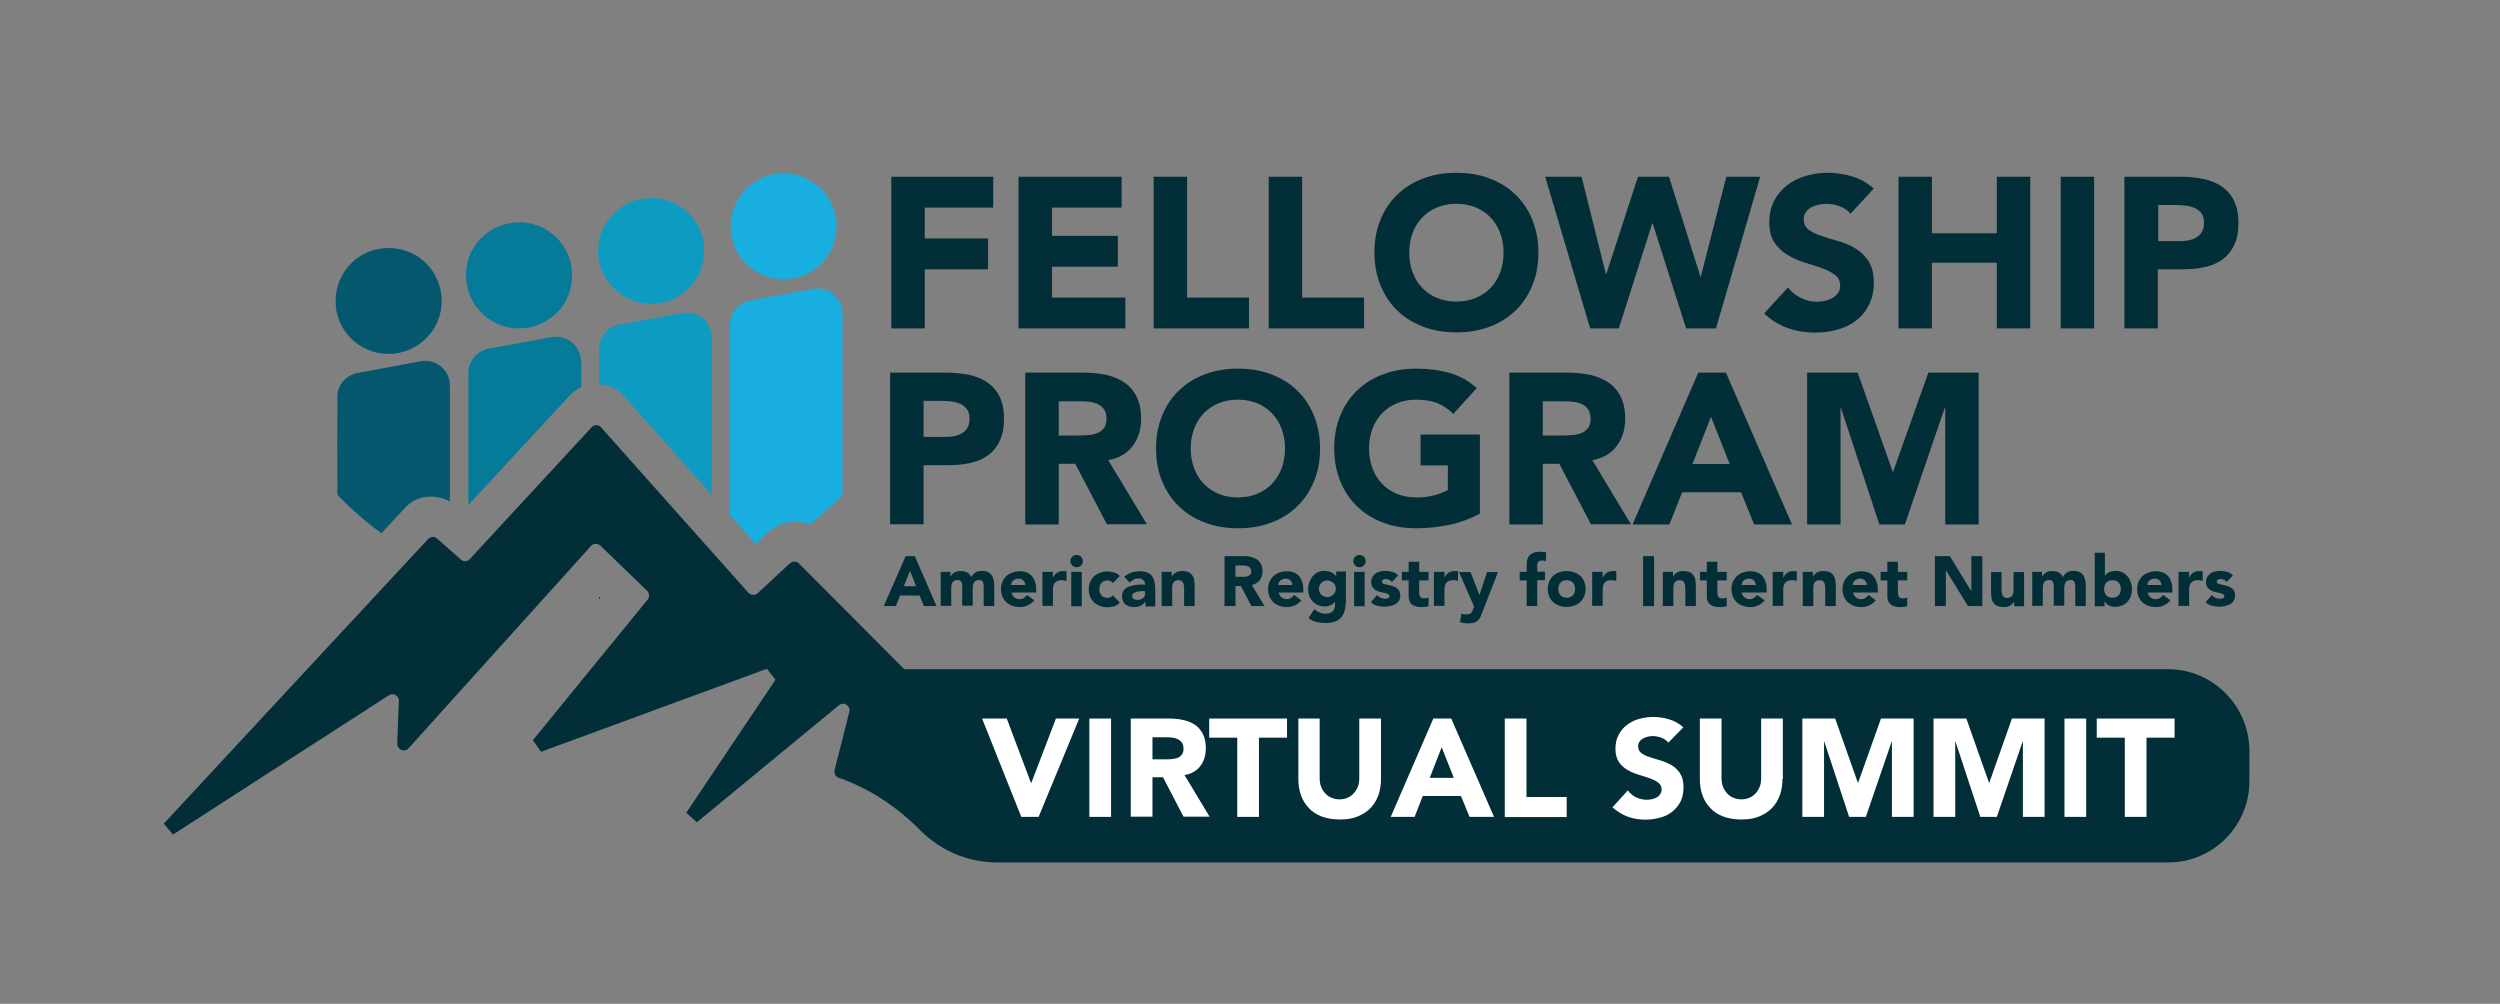 <?xml version="1.0" encoding="utf-8"?>
<!-- Generator: Adobe Illustrator 26.1.0, SVG Export Plug-In . SVG Version: 6.00 Build 0)  -->
<svg version="1.1" id="Layer_1" xmlns="http://www.w3.org/2000/svg" xmlns:xlink="http://www.w3.org/1999/xlink" x="0px" y="0px"
	 viewBox="0 0 1256 504.3" style="enable-background:new 0 0 1256 504.3;" xml:space="preserve">
<rect x="0" y="0" width="1256" height="504.3" fill="#808080" stroke="none"/>
<style type="text/css">
	.st0{fill:#022E38;}
	.st1{fill:#04576C;}
	.st2{fill:#0E9BC2;}
	.st3{fill:#18AEDF;}
	.st4{fill:#057A99;}
	.st5{fill:#FFFFFF;}
</style>
<g>
	<g>
		<path class="st0" d="M447.9,88.8H499v15.5h-34.4v15.5h31.8v15.5h-31.8V165h-16.8V88.8z"/>
		<path class="st0" d="M511.7,88.8h51.8v15.5h-35v14.2h33.1V134h-33.1v15.5h36.9V165h-53.7V88.8z"/>
		<path class="st0" d="M579.6,88.8h16.8v60.7h31.1V165h-47.9V88.8z"/>
		<path class="st0" d="M637.4,88.8h16.8v60.7h31.1V165h-47.9V88.8z"/>
		<path class="st0" d="M690.5,126.9c0-6.1,1-11.6,3.1-16.6c2-5,4.9-9.2,8.6-12.7c3.7-3.5,8-6.2,13-8c5-1.9,10.5-2.8,16.5-2.8
			c6,0,11.5,0.9,16.5,2.8c5,1.9,9.4,4.5,13,8c3.7,3.5,6.5,7.7,8.6,12.7c2,5,3.1,10.5,3.1,16.6c0,6.1-1,11.6-3.1,16.6
			s-4.9,9.2-8.6,12.7c-3.7,3.5-8,6.2-13,8c-5,1.9-10.5,2.8-16.5,2.8c-6,0-11.5-0.9-16.5-2.8c-5-1.9-9.4-4.5-13-8
			c-3.7-3.5-6.5-7.7-8.6-12.7C691.6,138.5,690.5,133,690.5,126.9z M708,126.9c0,3.6,0.6,6.9,1.7,9.9c1.1,3,2.7,5.6,4.8,7.8
			c2.1,2.2,4.6,3.9,7.5,5.1c2.9,1.2,6.2,1.8,9.7,1.8c3.6,0,6.8-0.6,9.7-1.8c2.9-1.2,5.4-2.9,7.5-5.1c2.1-2.2,3.7-4.8,4.8-7.8
			c1.1-3,1.7-6.3,1.7-9.9c0-3.5-0.6-6.8-1.7-9.8c-1.1-3-2.7-5.6-4.8-7.8c-2.1-2.2-4.6-3.9-7.5-5.1c-2.9-1.2-6.2-1.8-9.7-1.8
			c-3.6,0-6.8,0.6-9.7,1.8c-2.9,1.2-5.4,2.9-7.5,5.1c-2.1,2.2-3.7,4.8-4.8,7.8C708.5,120.1,708,123.4,708,126.9z"/>
		<path class="st0" d="M776.3,88.8h18.3l12.2,48.9h0.2l15.9-48.9h15.6l15.8,50.2h0.2l12.8-50.2h17L862.1,165h-15l-16.8-52.8h-0.2
			L813.3,165h-14.4L776.3,88.8z"/>
		<path class="st0" d="M929.7,107.4c-1.4-1.7-3.2-3-5.5-3.8c-2.3-0.8-4.5-1.2-6.6-1.2c-1.2,0-2.5,0.1-3.8,0.4
			c-1.3,0.3-2.5,0.7-3.7,1.3c-1.1,0.6-2.1,1.4-2.8,2.4c-0.7,1-1.1,2.2-1.1,3.7c0,2.3,0.9,4.1,2.6,5.3c1.7,1.2,3.9,2.3,6.5,3.1
			c2.6,0.9,5.4,1.7,8.5,2.6s5.8,2.1,8.5,3.7c2.6,1.6,4.8,3.7,6.5,6.4c1.7,2.7,2.6,6.2,2.6,10.7c0,4.2-0.8,7.9-2.4,11.1
			c-1.6,3.2-3.7,5.8-6.4,7.9c-2.7,2.1-5.8,3.6-9.4,4.6c-3.6,1-7.3,1.5-11.3,1.5c-5,0-9.6-0.8-13.8-2.3c-4.2-1.5-8.2-3.9-11.8-7.3
			l12-13.1c1.7,2.3,3.9,4.1,6.5,5.3c2.6,1.3,5.3,1.9,8.1,1.9c1.4,0,2.7-0.2,4.1-0.5s2.7-0.8,3.8-1.5c1.1-0.6,2-1.5,2.7-2.5
			c0.7-1,1-2.2,1-3.6c0-2.3-0.9-4.1-2.6-5.4c-1.8-1.3-4-2.5-6.6-3.4c-2.7-0.9-5.5-1.9-8.6-2.8c-3.1-0.9-6-2.2-8.6-3.8
			c-2.7-1.6-4.9-3.7-6.6-6.2c-1.8-2.6-2.6-6-2.6-10.2c0-4.1,0.8-7.7,2.4-10.8c1.6-3.1,3.8-5.7,6.5-7.8c2.7-2.1,5.8-3.6,9.3-4.7
			c3.5-1,7.1-1.6,10.9-1.6c4.3,0,8.5,0.6,12.5,1.8c4,1.2,7.6,3.3,10.9,6.1L929.7,107.4z"/>
		<path class="st0" d="M953.8,88.8h16.8v28.4h32.6V88.8h16.8V165h-16.8v-33h-32.6v33h-16.8V88.8z"/>
		<path class="st0" d="M1035.3,88.8h16.8V165h-16.8V88.8z"/>
		<path class="st0" d="M1067.4,88.8h28.3c3.9,0,7.7,0.4,11.2,1.1c3.5,0.7,6.6,2,9.2,3.7c2.6,1.8,4.7,4.1,6.2,7.1
			c1.5,3,2.3,6.7,2.3,11.3c0,4.5-0.7,8.2-2.2,11.2c-1.4,3-3.4,5.4-5.9,7.2c-2.5,1.8-5.5,3.1-8.9,3.8c-3.4,0.8-7.2,1.1-11.2,1.1
			h-12.3V165h-16.8V88.8z M1084.2,121.1h11.2c1.5,0,3-0.1,4.4-0.4c1.4-0.3,2.7-0.8,3.8-1.5c1.1-0.7,2-1.6,2.7-2.8
			c0.7-1.2,1-2.7,1-4.5c0-1.9-0.4-3.5-1.3-4.7c-0.9-1.2-2-2.1-3.4-2.7c-1.4-0.6-3-1.1-4.7-1.2c-1.7-0.2-3.4-0.3-5-0.3h-8.6V121.1z"
			/>
		<path class="st0" d="M447.2,187.2h28.3c3.9,0,7.7,0.4,11.2,1.1c3.5,0.7,6.6,2,9.2,3.7c2.6,1.8,4.7,4.1,6.2,7.1
			c1.5,3,2.3,6.7,2.3,11.3c0,4.5-0.7,8.2-2.2,11.2c-1.4,3-3.4,5.4-5.9,7.2c-2.5,1.8-5.5,3.1-8.9,3.8c-3.4,0.8-7.2,1.1-11.2,1.1H464
			v29.7h-16.8V187.2z M464,219.5h11.2c1.5,0,3-0.1,4.4-0.4c1.4-0.3,2.7-0.8,3.8-1.5c1.1-0.7,2-1.6,2.7-2.8c0.7-1.2,1-2.7,1-4.5
			c0-1.9-0.4-3.5-1.3-4.7c-0.9-1.2-2-2.1-3.4-2.7c-1.4-0.6-3-1.1-4.7-1.2c-1.7-0.2-3.4-0.3-5-0.3H464V219.5z"/>
		<path class="st0" d="M515.1,187.2h29.5c3.9,0,7.6,0.4,11,1.1c3.5,0.8,6.5,2,9.2,3.8c2.6,1.8,4.7,4.1,6.2,7.1
			c1.5,3,2.3,6.7,2.3,11.1c0,5.4-1.4,10-4.2,13.7c-2.8,3.8-6.9,6.2-12.3,7.2l19.4,32.2h-20.1L540.2,233h-8.3v30.5h-16.8V187.2z
			 M531.9,218.8h9.9c1.5,0,3.1-0.1,4.8-0.2c1.7-0.1,3.2-0.4,4.6-1c1.4-0.5,2.5-1.4,3.4-2.5c0.9-1.1,1.3-2.8,1.3-4.8
			c0-1.9-0.4-3.5-1.2-4.6c-0.8-1.1-1.8-2-3-2.6c-1.2-0.6-2.6-1-4.2-1.2c-1.6-0.2-3.1-0.3-4.6-0.3h-11V218.8z"/>
		<path class="st0" d="M580.8,225.3c0-6.1,1-11.6,3.1-16.6c2-5,4.9-9.2,8.6-12.7c3.7-3.5,8-6.2,13-8c5-1.9,10.5-2.8,16.5-2.8
			c6,0,11.5,0.9,16.5,2.8c5,1.9,9.4,4.5,13,8c3.7,3.5,6.5,7.7,8.6,12.7c2,5,3.1,10.5,3.1,16.6c0,6.1-1,11.6-3.1,16.6
			s-4.9,9.2-8.6,12.7c-3.7,3.5-8,6.2-13,8c-5,1.9-10.5,2.8-16.5,2.8c-6,0-11.5-0.9-16.5-2.8c-5-1.9-9.4-4.5-13-8
			c-3.7-3.5-6.5-7.7-8.6-12.7C581.8,237,580.8,231.4,580.8,225.3z M598.2,225.3c0,3.6,0.6,6.9,1.7,9.9c1.1,3,2.7,5.6,4.8,7.8
			c2.1,2.2,4.6,3.9,7.5,5.1c2.9,1.2,6.2,1.8,9.7,1.8c3.6,0,6.8-0.6,9.7-1.8c2.9-1.2,5.4-2.9,7.5-5.1c2.1-2.2,3.7-4.8,4.8-7.8
			c1.1-3,1.7-6.3,1.7-9.9c0-3.5-0.6-6.8-1.7-9.8c-1.1-3-2.7-5.6-4.8-7.8c-2.1-2.2-4.6-3.9-7.5-5.1c-2.9-1.2-6.2-1.8-9.7-1.8
			c-3.6,0-6.8,0.6-9.7,1.8c-2.9,1.2-5.4,2.9-7.5,5.1c-2.1,2.2-3.7,4.8-4.8,7.8C598.8,218.6,598.2,221.8,598.2,225.3z"/>
		<path class="st0" d="M743.5,258.1c-5,2.6-10.1,4.5-15.5,5.6c-5.4,1.1-10.9,1.7-16.5,1.7c-6,0-11.5-0.9-16.5-2.8
			c-5-1.9-9.4-4.5-13-8c-3.7-3.5-6.5-7.7-8.6-12.7c-2-5-3.1-10.5-3.1-16.6c0-6.1,1-11.6,3.1-16.6c2-5,4.9-9.2,8.6-12.7
			c3.7-3.5,8-6.2,13-8c5-1.9,10.5-2.8,16.5-2.8c6.1,0,11.7,0.7,16.9,2.2c5.1,1.5,9.6,4,13.5,7.6L730.1,208c-2.3-2.4-4.9-4.2-7.8-5.4
			c-2.9-1.2-6.5-1.8-10.8-1.8c-3.6,0-6.8,0.6-9.7,1.8c-2.9,1.2-5.4,2.9-7.5,5.1c-2.1,2.2-3.7,4.8-4.8,7.8c-1.1,3-1.7,6.3-1.7,9.8
			c0,3.6,0.6,6.9,1.7,9.9c1.1,3,2.7,5.6,4.8,7.8c2.1,2.2,4.6,3.9,7.5,5.1c2.9,1.2,6.2,1.8,9.7,1.8c3.7,0,6.8-0.4,9.5-1.2
			c2.7-0.8,4.8-1.7,6.4-2.5v-12.4h-13.7v-15.5h29.8V258.1z"/>
		<path class="st0" d="M758.3,187.2h29.5c3.9,0,7.6,0.4,11,1.1c3.5,0.8,6.5,2,9.2,3.8c2.6,1.8,4.7,4.1,6.2,7.1
			c1.5,3,2.3,6.7,2.3,11.1c0,5.4-1.4,10-4.2,13.7c-2.8,3.8-6.9,6.2-12.3,7.2l19.4,32.2h-20.1L783.4,233h-8.3v30.5h-16.8V187.2z
			 M775.1,218.8h9.9c1.5,0,3.1-0.1,4.8-0.2c1.7-0.1,3.2-0.4,4.6-1c1.4-0.5,2.5-1.4,3.4-2.5c0.9-1.1,1.3-2.8,1.3-4.8
			c0-1.9-0.4-3.5-1.2-4.6c-0.8-1.1-1.8-2-3-2.6c-1.2-0.6-2.6-1-4.2-1.2c-1.6-0.2-3.1-0.3-4.6-0.3h-11V218.8z"/>
		<path class="st0" d="M853.2,187.2h13.9l33.2,76.3h-19l-6.6-16.2h-29.6l-6.4,16.2h-18.5L853.2,187.2z M859.6,209.4l-9.3,23.7H869
			L859.6,209.4z"/>
		<path class="st0" d="M907.9,187.2h25.4l17.6,49.8h0.2l17.7-49.8h25.3v76.3h-16.8V205H977l-20,58.5h-12.8L924.9,205h-0.2v58.5
			h-16.8V187.2z"/>
	</g>
	<g>
		<path class="st0" d="M455,279.4h4.6l10.9,25.1h-6.3l-2.2-5.3h-9.8l-2.1,5.3h-6.1L455,279.4z M457.2,286.7l-3.1,7.8h6.1
			L457.2,286.7z"/>
		<path class="st0" d="M472.4,287.3h5.1v2.3h0.1c0.2-0.3,0.4-0.7,0.7-1c0.3-0.3,0.7-0.6,1.1-0.9c0.4-0.3,0.9-0.5,1.5-0.6
			c0.5-0.2,1.1-0.2,1.8-0.2c1.2,0,2.3,0.2,3.2,0.7s1.6,1.3,2.1,2.3c0.6-1.1,1.4-1.9,2.2-2.4s2-0.7,3.2-0.7c1.2,0,2.1,0.2,2.9,0.6
			c0.8,0.4,1.4,0.9,1.9,1.6c0.5,0.7,0.8,1.5,1,2.4c0.2,0.9,0.3,1.9,0.3,2.9v10.2h-5.3v-10.1c0-0.8-0.2-1.5-0.5-2.1
			c-0.3-0.6-1-0.9-1.8-0.9c-0.6,0-1.1,0.1-1.5,0.3c-0.4,0.2-0.7,0.5-1,0.8c-0.2,0.4-0.4,0.8-0.5,1.2s-0.2,1-0.2,1.5v9.1h-5.3v-9.1
			c0-0.3,0-0.7,0-1.1c0-0.4-0.1-0.9-0.2-1.3c-0.1-0.4-0.4-0.7-0.7-1c-0.3-0.3-0.8-0.4-1.4-0.4c-0.7,0-1.2,0.1-1.7,0.4
			c-0.4,0.2-0.8,0.6-1,1c-0.2,0.4-0.4,0.9-0.4,1.4c-0.1,0.5-0.1,1.1-0.1,1.6v8.6h-5.3V287.3z"/>
		<path class="st0" d="M519.6,301.6c-0.9,1.1-1.9,1.9-3.2,2.5c-1.3,0.6-2.7,0.9-4,0.9c-1.3,0-2.6-0.2-3.7-0.6
			c-1.2-0.4-2.2-1-3.1-1.8s-1.5-1.7-2-2.9s-0.7-2.4-0.7-3.7s0.2-2.6,0.7-3.7c0.5-1.1,1.2-2.1,2-2.9c0.9-0.8,1.9-1.4,3.1-1.8
			s2.4-0.6,3.7-0.6c1.2,0,2.3,0.2,3.4,0.6s1.9,1,2.6,1.8c0.7,0.8,1.2,1.7,1.6,2.9c0.4,1.1,0.6,2.4,0.6,3.7v1.7h-12.4
			c0.2,1,0.7,1.8,1.4,2.4c0.7,0.6,1.6,0.9,2.6,0.9c0.9,0,1.6-0.2,2.2-0.6c0.6-0.4,1.1-0.9,1.6-1.5L519.6,301.6z M515.1,294
			c0-0.9-0.3-1.7-0.9-2.3c-0.6-0.6-1.4-1-2.4-1c-0.6,0-1.1,0.1-1.6,0.3c-0.5,0.2-0.8,0.4-1.2,0.7c-0.3,0.3-0.6,0.6-0.7,1
			s-0.3,0.8-0.3,1.2H515.1z"/>
		<path class="st0" d="M523.7,287.3h5.3v2.8h0.1c0.6-1.1,1.2-1.9,2-2.4c0.8-0.5,1.8-0.8,2.9-0.8c0.3,0,0.6,0,0.9,0
			c0.3,0,0.6,0.1,0.9,0.1v4.9c-0.4-0.1-0.8-0.2-1.1-0.3c-0.4-0.1-0.8-0.1-1.2-0.1c-1,0-1.8,0.1-2.4,0.4c-0.6,0.3-1,0.7-1.4,1.2
			c-0.3,0.5-0.5,1.1-0.6,1.8c-0.1,0.7-0.1,1.5-0.1,2.3v7.2h-5.3V287.3z"/>
		<path class="st0" d="M537.8,281.9c0-0.9,0.3-1.6,0.9-2.2c0.6-0.6,1.3-0.9,2.2-0.9s1.6,0.3,2.2,0.9c0.6,0.6,0.9,1.3,0.9,2.2
			s-0.3,1.6-0.9,2.2s-1.3,0.9-2.2,0.9s-1.6-0.3-2.2-0.9C538.1,283.4,537.8,282.7,537.8,281.9z M538.2,287.3h5.3v17.3h-5.3V287.3z"/>
		<path class="st0" d="M559.1,292.9c-0.3-0.4-0.6-0.7-1.1-0.9c-0.5-0.2-1-0.4-1.5-0.4c-1.3,0-2.4,0.4-3.1,1.2
			c-0.7,0.8-1.1,1.9-1.1,3.2c0,1.3,0.4,2.4,1.1,3.2c0.7,0.8,1.8,1.2,3.1,1.2c0.6,0,1.1-0.1,1.5-0.4c0.4-0.3,0.8-0.6,1.1-0.9l3.5,3.7
			c-0.8,0.9-1.8,1.5-2.9,1.8c-1.1,0.3-2.2,0.5-3.2,0.5c-1.3,0-2.6-0.2-3.7-0.6c-1.2-0.4-2.2-1-3.1-1.8s-1.5-1.7-2-2.9
			s-0.7-2.4-0.7-3.7s0.2-2.6,0.7-3.7c0.5-1.1,1.2-2.1,2-2.9c0.9-0.8,1.9-1.4,3.1-1.8s2.4-0.6,3.7-0.6c1,0,2.1,0.2,3.2,0.5
			c1.1,0.3,2.1,0.9,2.9,1.8L559.1,292.9z"/>
		<path class="st0" d="M575.3,302.4L575.3,302.4c-0.7,0.9-1.5,1.6-2.4,2s-2,0.6-3.1,0.6c-0.8,0-1.6-0.1-2.3-0.3
			c-0.7-0.2-1.4-0.6-2-1c-0.6-0.4-1-1-1.3-1.7c-0.3-0.7-0.5-1.4-0.5-2.3c0-1,0.2-1.8,0.5-2.5s0.9-1.3,1.5-1.7c0.6-0.5,1.3-0.8,2.1-1
			c0.8-0.2,1.6-0.4,2.5-0.6c0.9-0.1,1.7-0.2,2.6-0.2c0.9,0,1.7,0,2.4,0c0-0.9-0.3-1.7-1-2.3s-1.5-0.8-2.4-0.8
			c-0.9,0-1.7,0.2-2.4,0.6c-0.7,0.4-1.4,0.9-1.9,1.5l-2.8-2.9c1-0.9,2.2-1.6,3.5-2.1c1.3-0.5,2.7-0.7,4.1-0.7c1.6,0,2.8,0.2,3.9,0.6
			c1,0.4,1.8,1,2.4,1.7c0.6,0.8,1,1.7,1.3,2.8c0.2,1.1,0.4,2.4,0.4,3.8v8.8h-4.9V302.4z M574,297c-0.4,0-0.9,0-1.5,0.1
			c-0.6,0-1.2,0.1-1.7,0.3s-1,0.4-1.4,0.7c-0.4,0.3-0.6,0.8-0.6,1.4c0,0.6,0.3,1.1,0.8,1.4c0.5,0.3,1.1,0.5,1.7,0.5
			c0.5,0,1-0.1,1.5-0.2c0.5-0.1,0.9-0.3,1.3-0.6c0.4-0.3,0.7-0.6,0.9-1c0.2-0.4,0.3-0.9,0.3-1.4V297H574z"/>
		<path class="st0" d="M583.6,287.3h5.1v2.3h0.1c0.2-0.3,0.4-0.7,0.7-1c0.3-0.3,0.7-0.6,1.1-0.9c0.4-0.3,0.9-0.5,1.5-0.6
			c0.5-0.2,1.1-0.2,1.8-0.2c1.4,0,2.4,0.2,3.3,0.6c0.8,0.4,1.5,1,1.9,1.7c0.5,0.7,0.8,1.6,0.9,2.6c0.2,1,0.2,2.1,0.2,3.2v9.5h-5.3
			v-8.5c0-0.5,0-1-0.1-1.5c0-0.5-0.1-1-0.3-1.5c-0.2-0.4-0.5-0.8-0.8-1.1s-0.9-0.4-1.6-0.4c-0.7,0-1.2,0.1-1.7,0.4
			c-0.4,0.2-0.8,0.6-1,1c-0.2,0.4-0.4,0.9-0.4,1.4c-0.1,0.5-0.1,1.1-0.1,1.6v8.6h-5.3V287.3z"/>
		<path class="st0" d="M615.1,279.4h9.7c1.3,0,2.5,0.1,3.6,0.4s2.2,0.7,3,1.2c0.9,0.6,1.6,1.4,2.1,2.3s0.8,2.2,0.8,3.7
			c0,1.8-0.5,3.3-1.4,4.5c-0.9,1.2-2.3,2-4,2.4l6.4,10.6h-6.6l-5.3-10.1h-2.7v10.1h-5.5V279.4z M620.7,289.8h3.3c0.5,0,1,0,1.6-0.1
			c0.6,0,1.1-0.1,1.5-0.3c0.4-0.2,0.8-0.5,1.1-0.8c0.3-0.4,0.4-0.9,0.4-1.6c0-0.6-0.1-1.1-0.4-1.5s-0.6-0.7-1-0.9
			c-0.4-0.2-0.9-0.3-1.4-0.4c-0.5-0.1-1-0.1-1.5-0.1h-3.6V289.8z"/>
		<path class="st0" d="M653.8,301.6c-0.9,1.1-1.9,1.9-3.2,2.5c-1.3,0.6-2.7,0.9-4,0.9c-1.3,0-2.6-0.2-3.7-0.6
			c-1.2-0.4-2.2-1-3.1-1.8s-1.5-1.7-2-2.9s-0.7-2.4-0.7-3.7s0.2-2.6,0.7-3.7c0.5-1.1,1.2-2.1,2-2.9c0.9-0.8,1.9-1.4,3.1-1.8
			s2.4-0.6,3.7-0.6c1.2,0,2.3,0.2,3.4,0.6s1.9,1,2.6,1.8c0.7,0.8,1.2,1.7,1.6,2.9c0.4,1.1,0.6,2.4,0.6,3.7v1.7h-12.4
			c0.2,1,0.7,1.8,1.4,2.4c0.7,0.6,1.6,0.9,2.6,0.9c0.9,0,1.6-0.2,2.2-0.6c0.6-0.4,1.1-0.9,1.6-1.5L653.8,301.6z M649.3,294
			c0-0.9-0.3-1.7-0.9-2.3c-0.6-0.6-1.4-1-2.4-1c-0.6,0-1.1,0.1-1.6,0.3c-0.5,0.2-0.8,0.4-1.2,0.7c-0.3,0.3-0.6,0.6-0.7,1
			s-0.3,0.8-0.3,1.2H649.3z"/>
		<path class="st0" d="M676,303.1c0,3.3-0.8,5.7-2.5,7.4c-1.6,1.7-4.2,2.5-7.5,2.5c-1.5,0-3.1-0.2-4.5-0.5c-1.5-0.3-2.9-1-4.1-2
			l2.9-4.4c0.8,0.7,1.7,1.2,2.6,1.6c0.9,0.4,1.9,0.6,3,0.6c1.6,0,2.8-0.4,3.6-1.2c0.8-0.8,1.2-1.8,1.2-3v-1.7h-0.1
			c-0.6,0.8-1.4,1.4-2.3,1.8c-0.9,0.3-1.8,0.5-2.6,0.5c-1.3,0-2.4-0.2-3.5-0.7c-1-0.4-1.9-1.1-2.7-1.8c-0.7-0.8-1.3-1.7-1.7-2.8
			s-0.6-2.3-0.6-3.6c0-1.1,0.2-2.2,0.6-3.3c0.4-1.1,0.9-2,1.6-2.9c0.7-0.8,1.5-1.5,2.5-2c1-0.5,2.1-0.8,3.3-0.8
			c0.8,0,1.5,0.1,2.1,0.2c0.6,0.2,1.2,0.4,1.7,0.6c0.5,0.3,0.9,0.5,1.3,0.9c0.4,0.3,0.6,0.6,0.9,0.9h0.1v-2.3h4.9V303.1z
			 M662.6,295.8c0,0.6,0.1,1.1,0.3,1.6s0.5,1,0.9,1.3s0.8,0.7,1.3,0.9c0.5,0.2,1.1,0.4,1.7,0.4c0.6,0,1.1-0.1,1.7-0.4
			c0.5-0.2,1-0.6,1.4-0.9s0.7-0.8,0.9-1.3s0.3-1,0.3-1.6s-0.1-1.1-0.3-1.6c-0.2-0.5-0.5-1-0.9-1.3s-0.8-0.7-1.4-0.9
			c-0.5-0.2-1.1-0.4-1.7-0.4c-0.6,0-1.2,0.1-1.7,0.4c-0.5,0.2-1,0.6-1.3,0.9s-0.7,0.8-0.9,1.3C662.7,294.7,662.6,295.3,662.6,295.8z
			"/>
		<path class="st0" d="M679.9,281.9c0-0.9,0.3-1.6,0.9-2.2c0.6-0.6,1.3-0.9,2.2-0.9s1.6,0.3,2.2,0.9c0.6,0.6,0.9,1.3,0.9,2.2
			s-0.3,1.6-0.9,2.2s-1.3,0.9-2.2,0.9s-1.6-0.3-2.2-0.9C680.2,283.4,679.9,282.7,679.9,281.9z M680.3,287.3h5.3v17.3h-5.3V287.3z"/>
		<path class="st0" d="M699.3,292.4c-0.8-1-1.8-1.5-3.1-1.5c-0.5,0-0.9,0.1-1.3,0.3c-0.4,0.2-0.6,0.6-0.6,1.1c0,0.4,0.2,0.7,0.7,0.9
			c0.4,0.2,1,0.4,1.7,0.5s1.4,0.3,2.2,0.5s1.5,0.5,2.2,0.8c0.7,0.4,1.2,0.9,1.7,1.5c0.4,0.7,0.7,1.5,0.7,2.6c0,1.1-0.2,2-0.7,2.8
			c-0.5,0.7-1.1,1.3-1.9,1.7c-0.8,0.4-1.6,0.7-2.6,0.9s-1.9,0.3-2.8,0.3c-1.2,0-2.4-0.2-3.7-0.5c-1.2-0.3-2.3-1-3.1-1.8l3.2-3.6
			c0.5,0.6,1,1.1,1.7,1.4c0.6,0.3,1.3,0.5,2.1,0.5c0.6,0,1.2-0.1,1.7-0.3c0.5-0.2,0.7-0.5,0.7-1c0-0.4-0.2-0.8-0.7-1
			c-0.4-0.2-1-0.4-1.7-0.6s-1.4-0.3-2.2-0.5c-0.8-0.2-1.5-0.4-2.2-0.8s-1.2-0.9-1.7-1.5c-0.4-0.7-0.7-1.5-0.7-2.6
			c0-1,0.2-1.9,0.6-2.6c0.4-0.7,1-1.3,1.6-1.8s1.5-0.8,2.3-1c0.9-0.2,1.8-0.3,2.7-0.3c1.1,0,2.3,0.2,3.4,0.5
			c1.2,0.3,2.1,0.9,2.9,1.8L699.3,292.4z"/>
		<path class="st0" d="M717.7,291.6H713v5.8c0,0.5,0,0.9,0.1,1.3c0,0.4,0.2,0.7,0.3,1c0.2,0.3,0.4,0.5,0.8,0.7
			c0.3,0.2,0.8,0.2,1.4,0.2c0.3,0,0.7,0,1.1-0.1c0.5-0.1,0.8-0.2,1-0.4v4.4c-0.6,0.2-1.2,0.4-1.8,0.4c-0.6,0.1-1.3,0.1-1.9,0.1
			c-0.9,0-1.7-0.1-2.5-0.3c-0.8-0.2-1.4-0.5-2-0.9c-0.6-0.4-1-1-1.3-1.6c-0.3-0.7-0.5-1.5-0.5-2.4v-8.2h-3.4v-4.3h3.4v-5.1h5.3v5.1
			h4.7V291.6z"/>
		<path class="st0" d="M720.4,287.3h5.3v2.8h0.1c0.6-1.1,1.2-1.9,2-2.4c0.8-0.5,1.8-0.8,2.9-0.8c0.3,0,0.6,0,0.9,0
			c0.3,0,0.6,0.1,0.9,0.1v4.9c-0.4-0.1-0.8-0.2-1.1-0.3c-0.4-0.1-0.8-0.1-1.2-0.1c-1,0-1.8,0.1-2.4,0.4c-0.6,0.3-1,0.7-1.4,1.2
			c-0.3,0.5-0.5,1.1-0.6,1.8c-0.1,0.7-0.1,1.5-0.1,2.3v7.2h-5.3V287.3z"/>
		<path class="st0" d="M744.8,307.4c-0.4,0.9-0.7,1.7-1,2.5c-0.3,0.7-0.8,1.3-1.3,1.8c-0.5,0.5-1.2,0.9-1.9,1.1
			c-0.8,0.2-1.8,0.4-3.1,0.4c-1.4,0-2.7-0.2-4-0.6l0.7-4.4c0.8,0.4,1.6,0.5,2.5,0.5c0.6,0,1.1-0.1,1.5-0.2s0.7-0.3,0.9-0.6
			c0.2-0.2,0.5-0.5,0.6-0.9c0.2-0.4,0.3-0.8,0.5-1.2l0.4-1l-7.6-17.4h5.8l4.4,11.4h0.1l3.8-11.4h5.5L744.8,307.4z"/>
		<path class="st0" d="M767,291.6h-3.5v-4.3h3.5v-3.1c0-0.9,0.1-1.8,0.2-2.7c0.2-0.8,0.5-1.6,1-2.2c0.5-0.6,1.2-1.1,2-1.5
			c0.9-0.4,2.1-0.6,3.5-0.6c0.5,0,1.1,0,1.6,0.1c0.5,0,1,0.1,1.5,0.2l-0.2,4.5c-0.3-0.1-0.6-0.2-0.9-0.3c-0.3-0.1-0.6-0.1-0.9-0.1
			c-0.9,0-1.5,0.2-1.9,0.6c-0.4,0.4-0.6,1.1-0.6,2.3v2.7h3.9v4.3h-3.9v13H767V291.6z"/>
		<path class="st0" d="M777.6,295.9c0-1.4,0.2-2.6,0.7-3.7c0.5-1.1,1.2-2.1,2-2.9c0.9-0.8,1.9-1.4,3.1-1.8s2.4-0.6,3.7-0.6
			s2.6,0.2,3.7,0.6s2.2,1,3.1,1.8c0.9,0.8,1.5,1.7,2,2.9c0.5,1.1,0.7,2.4,0.7,3.7s-0.2,2.6-0.7,3.7c-0.5,1.1-1.2,2.1-2,2.9
			s-1.9,1.4-3.1,1.8c-1.2,0.4-2.4,0.6-3.7,0.6s-2.6-0.2-3.7-0.6c-1.2-0.4-2.2-1-3.1-1.8s-1.5-1.7-2-2.9S777.6,297.3,777.6,295.9z
			 M782.9,295.9c0,1.3,0.4,2.4,1.1,3.2s1.8,1.2,3.1,1.2s2.4-0.4,3.1-1.2s1.1-1.9,1.1-3.2c0-1.3-0.4-2.4-1.1-3.2s-1.8-1.2-3.1-1.2
			s-2.4,0.4-3.1,1.2S782.9,294.6,782.9,295.9z"/>
		<path class="st0" d="M799.9,287.3h5.3v2.8h0.1c0.6-1.1,1.2-1.9,2-2.4c0.8-0.5,1.8-0.8,2.9-0.8c0.3,0,0.6,0,0.9,0
			c0.3,0,0.6,0.1,0.9,0.1v4.9c-0.4-0.1-0.8-0.2-1.1-0.3c-0.4-0.1-0.8-0.1-1.2-0.1c-1,0-1.8,0.1-2.4,0.4c-0.6,0.3-1,0.7-1.4,1.2
			c-0.3,0.5-0.5,1.1-0.6,1.8c-0.1,0.7-0.1,1.5-0.1,2.3v7.2h-5.3V287.3z"/>
		<path class="st0" d="M825.5,279.4h5.5v25.1h-5.5V279.4z"/>
		<path class="st0" d="M835.4,287.3h5.1v2.3h0.1c0.2-0.3,0.4-0.7,0.7-1c0.3-0.3,0.7-0.6,1.1-0.9c0.4-0.3,0.9-0.5,1.5-0.6
			c0.5-0.2,1.1-0.2,1.8-0.2c1.4,0,2.4,0.2,3.3,0.6c0.8,0.4,1.5,1,1.9,1.7c0.5,0.7,0.8,1.6,0.9,2.6c0.2,1,0.2,2.1,0.2,3.2v9.5h-5.3
			v-8.5c0-0.5,0-1-0.1-1.5c0-0.5-0.1-1-0.3-1.5c-0.2-0.4-0.5-0.8-0.8-1.1s-0.9-0.4-1.6-0.4c-0.7,0-1.2,0.1-1.7,0.4
			c-0.4,0.2-0.8,0.6-1,1c-0.2,0.4-0.4,0.9-0.4,1.4c-0.1,0.5-0.1,1.1-0.1,1.6v8.6h-5.3V287.3z"/>
		<path class="st0" d="M867.5,291.6h-4.7v5.8c0,0.5,0,0.9,0.1,1.3c0,0.4,0.2,0.7,0.3,1c0.2,0.3,0.4,0.5,0.8,0.7
			c0.3,0.2,0.8,0.2,1.4,0.2c0.3,0,0.7,0,1.1-0.1c0.5-0.1,0.8-0.2,1-0.4v4.4c-0.6,0.2-1.2,0.4-1.8,0.4c-0.6,0.1-1.3,0.1-1.9,0.1
			c-0.9,0-1.7-0.1-2.5-0.3c-0.8-0.2-1.4-0.5-2-0.9c-0.6-0.4-1-1-1.3-1.6c-0.3-0.7-0.5-1.5-0.5-2.4v-8.2h-3.4v-4.3h3.4v-5.1h5.3v5.1
			h4.7V291.6z"/>
		<path class="st0" d="M886.6,301.6c-0.9,1.1-1.9,1.9-3.2,2.5c-1.3,0.6-2.7,0.9-4,0.9c-1.3,0-2.6-0.2-3.7-0.6
			c-1.2-0.4-2.2-1-3.1-1.8s-1.5-1.7-2-2.9s-0.7-2.4-0.7-3.7s0.2-2.6,0.7-3.7c0.5-1.1,1.2-2.1,2-2.9c0.9-0.8,1.9-1.4,3.1-1.8
			s2.4-0.6,3.7-0.6c1.2,0,2.3,0.2,3.4,0.6s1.9,1,2.6,1.8c0.7,0.8,1.2,1.7,1.6,2.9c0.4,1.1,0.6,2.4,0.6,3.7v1.7H875
			c0.2,1,0.7,1.8,1.4,2.4c0.7,0.6,1.6,0.9,2.6,0.9c0.9,0,1.6-0.2,2.2-0.6c0.6-0.4,1.1-0.9,1.6-1.5L886.6,301.6z M882.1,294
			c0-0.9-0.3-1.7-0.9-2.3c-0.6-0.6-1.4-1-2.4-1c-0.6,0-1.1,0.1-1.6,0.3c-0.5,0.2-0.8,0.4-1.2,0.7c-0.3,0.3-0.6,0.6-0.7,1
			s-0.3,0.8-0.3,1.2H882.1z"/>
		<path class="st0" d="M890.6,287.3h5.3v2.8h0.1c0.6-1.1,1.2-1.9,2-2.4c0.8-0.5,1.8-0.8,2.9-0.8c0.3,0,0.6,0,0.9,0
			c0.3,0,0.6,0.1,0.9,0.1v4.9c-0.4-0.1-0.8-0.2-1.1-0.3c-0.4-0.1-0.8-0.1-1.2-0.1c-1,0-1.8,0.1-2.4,0.4c-0.6,0.3-1,0.7-1.4,1.2
			c-0.3,0.5-0.5,1.1-0.6,1.8c-0.1,0.7-0.1,1.5-0.1,2.3v7.2h-5.3V287.3z"/>
		<path class="st0" d="M905.7,287.3h5.1v2.3h0.1c0.2-0.3,0.4-0.7,0.7-1c0.3-0.3,0.7-0.6,1.1-0.9c0.4-0.3,0.9-0.5,1.5-0.6
			c0.5-0.2,1.1-0.2,1.8-0.2c1.4,0,2.4,0.2,3.3,0.6c0.8,0.4,1.5,1,1.9,1.7c0.5,0.7,0.8,1.6,0.9,2.6c0.2,1,0.2,2.1,0.2,3.2v9.5H917
			v-8.5c0-0.5,0-1-0.1-1.5c0-0.5-0.1-1-0.3-1.5c-0.2-0.4-0.5-0.8-0.8-1.1s-0.9-0.4-1.6-0.4c-0.7,0-1.2,0.1-1.7,0.4
			c-0.4,0.2-0.8,0.6-1,1c-0.2,0.4-0.4,0.9-0.4,1.4c-0.1,0.5-0.1,1.1-0.1,1.6v8.6h-5.3V287.3z"/>
		<path class="st0" d="M942.4,301.6c-0.9,1.1-1.9,1.9-3.2,2.5c-1.3,0.6-2.7,0.9-4,0.9c-1.3,0-2.6-0.2-3.7-0.6
			c-1.2-0.4-2.2-1-3.1-1.8s-1.5-1.7-2-2.9s-0.7-2.4-0.7-3.7s0.2-2.6,0.7-3.7c0.5-1.1,1.2-2.1,2-2.9c0.9-0.8,1.9-1.4,3.1-1.8
			s2.4-0.6,3.7-0.6c1.2,0,2.3,0.2,3.4,0.6s1.9,1,2.6,1.8c0.7,0.8,1.2,1.7,1.6,2.9c0.4,1.1,0.6,2.4,0.6,3.7v1.7h-12.4
			c0.2,1,0.7,1.8,1.4,2.4c0.7,0.6,1.6,0.9,2.6,0.9c0.9,0,1.6-0.2,2.2-0.6c0.6-0.4,1.1-0.9,1.6-1.5L942.4,301.6z M937.9,294
			c0-0.9-0.3-1.7-0.9-2.3c-0.6-0.6-1.4-1-2.4-1c-0.6,0-1.1,0.1-1.6,0.3c-0.5,0.2-0.8,0.4-1.2,0.7c-0.3,0.3-0.6,0.6-0.7,1
			s-0.3,0.8-0.3,1.2H937.9z"/>
		<path class="st0" d="M958.2,291.6h-4.7v5.8c0,0.5,0,0.9,0.1,1.3c0,0.4,0.2,0.7,0.3,1c0.2,0.3,0.4,0.5,0.8,0.7
			c0.3,0.2,0.8,0.2,1.4,0.2c0.3,0,0.7,0,1.1-0.1c0.5-0.1,0.8-0.2,1-0.4v4.4c-0.6,0.2-1.2,0.4-1.8,0.4c-0.6,0.1-1.3,0.1-1.9,0.1
			c-0.9,0-1.7-0.1-2.5-0.3c-0.8-0.2-1.4-0.5-2-0.9c-0.6-0.4-1-1-1.3-1.6c-0.3-0.7-0.5-1.5-0.5-2.4v-8.2h-3.4v-4.3h3.4v-5.1h5.3v5.1
			h4.7V291.6z"/>
		<path class="st0" d="M972.1,279.4h7.5l10.7,17.5h0.1v-17.5h5.5v25.1h-7.2l-11-17.9h-0.1v17.9h-5.5V279.4z"/>
		<path class="st0" d="M1017,304.6h-5.1v-2.3h-0.1c-0.2,0.3-0.4,0.7-0.7,1c-0.3,0.3-0.7,0.6-1.1,0.9c-0.4,0.3-0.9,0.5-1.5,0.6
			c-0.5,0.2-1.1,0.2-1.8,0.2c-1.3,0-2.4-0.2-3.3-0.6c-0.8-0.4-1.5-1-2-1.7c-0.5-0.7-0.8-1.6-0.9-2.6c-0.2-1-0.2-2.1-0.2-3.2v-9.5
			h5.3v8.5c0,0.5,0,1,0.1,1.5c0,0.5,0.1,1,0.3,1.5c0.2,0.4,0.4,0.8,0.8,1.1c0.4,0.3,0.9,0.4,1.6,0.4s1.2-0.1,1.7-0.4
			c0.4-0.2,0.8-0.6,1-1c0.2-0.4,0.4-0.9,0.4-1.4c0.1-0.5,0.1-1.1,0.1-1.6v-8.6h5.3V304.6z"/>
		<path class="st0" d="M1020.8,287.3h5.1v2.3h0.1c0.2-0.3,0.4-0.7,0.7-1c0.3-0.3,0.7-0.6,1.1-0.9c0.4-0.3,0.9-0.5,1.5-0.6
			c0.5-0.2,1.1-0.2,1.8-0.2c1.2,0,2.3,0.2,3.2,0.7s1.6,1.3,2.1,2.3c0.6-1.1,1.4-1.9,2.2-2.4s2-0.7,3.2-0.7c1.2,0,2.1,0.2,2.9,0.6
			c0.8,0.4,1.4,0.9,1.9,1.6c0.5,0.7,0.8,1.5,1,2.4c0.2,0.9,0.3,1.9,0.3,2.9v10.2h-5.3v-10.1c0-0.8-0.2-1.5-0.5-2.1
			c-0.3-0.6-1-0.9-1.8-0.9c-0.6,0-1.1,0.1-1.5,0.3c-0.4,0.2-0.7,0.5-1,0.8c-0.2,0.4-0.4,0.8-0.5,1.2s-0.2,1-0.2,1.5v9.1h-5.3v-9.1
			c0-0.3,0-0.7,0-1.1c0-0.4-0.1-0.9-0.2-1.3c-0.1-0.4-0.4-0.7-0.7-1c-0.3-0.3-0.8-0.4-1.4-0.4c-0.7,0-1.2,0.1-1.7,0.4
			c-0.4,0.2-0.8,0.6-1,1c-0.2,0.4-0.4,0.9-0.4,1.4c-0.1,0.5-0.1,1.1-0.1,1.6v8.6h-5.3V287.3z"/>
		<path class="st0" d="M1052.2,277.7h5.3v11.4h0.1c0.6-0.8,1.4-1.4,2.4-1.8c1-0.3,2-0.5,3.1-0.5c1.2,0,2.3,0.3,3.3,0.8
			c1,0.5,1.8,1.2,2.5,2s1.2,1.8,1.6,2.9c0.4,1.1,0.6,2.3,0.6,3.5c0,1.3-0.2,2.5-0.6,3.6s-1,2-1.7,2.8c-0.7,0.8-1.6,1.4-2.7,1.8
			c-1,0.4-2.2,0.7-3.5,0.7c-0.6,0-1.2-0.1-1.7-0.2c-0.5-0.2-1-0.4-1.5-0.6c-0.5-0.3-0.9-0.6-1.2-0.9c-0.3-0.3-0.6-0.6-0.8-0.9h-0.1
			v2.3h-4.9V277.7z M1057.1,295.9c0,1.3,0.4,2.4,1.1,3.2c0.7,0.8,1.8,1.2,3.1,1.2c1.3,0,2.4-0.4,3.1-1.2c0.7-0.8,1.1-1.9,1.1-3.2
			c0-1.3-0.4-2.4-1.1-3.2c-0.7-0.8-1.8-1.2-3.1-1.2c-1.4,0-2.4,0.4-3.1,1.2C1057.5,293.6,1057.1,294.6,1057.1,295.9z"/>
		<path class="st0" d="M1090.4,301.6c-0.9,1.1-1.9,1.9-3.2,2.5c-1.3,0.6-2.7,0.9-4,0.9c-1.3,0-2.6-0.2-3.7-0.6
			c-1.2-0.4-2.2-1-3.1-1.8s-1.5-1.7-2-2.9s-0.7-2.4-0.7-3.7s0.2-2.6,0.7-3.7c0.5-1.1,1.2-2.1,2-2.9c0.9-0.8,1.9-1.4,3.1-1.8
			s2.4-0.6,3.7-0.6c1.2,0,2.3,0.2,3.4,0.6s1.9,1,2.6,1.8c0.7,0.8,1.2,1.7,1.6,2.9c0.4,1.1,0.6,2.4,0.6,3.7v1.7h-12.4
			c0.2,1,0.7,1.8,1.4,2.4c0.7,0.6,1.6,0.9,2.6,0.9c0.9,0,1.6-0.2,2.2-0.6c0.6-0.4,1.1-0.9,1.6-1.5L1090.4,301.6z M1085.9,294
			c0-0.9-0.3-1.7-0.9-2.3c-0.6-0.6-1.4-1-2.4-1c-0.6,0-1.1,0.1-1.6,0.3c-0.5,0.2-0.8,0.4-1.2,0.7c-0.3,0.3-0.6,0.6-0.7,1
			s-0.3,0.8-0.3,1.2H1085.9z"/>
		<path class="st0" d="M1094.5,287.3h5.3v2.8h0.1c0.6-1.1,1.2-1.9,2-2.4c0.8-0.5,1.8-0.8,2.9-0.8c0.3,0,0.6,0,0.9,0
			c0.3,0,0.6,0.1,0.9,0.1v4.9c-0.4-0.1-0.8-0.2-1.1-0.3c-0.4-0.1-0.8-0.1-1.2-0.1c-1,0-1.8,0.1-2.4,0.4c-0.6,0.3-1,0.7-1.4,1.2
			c-0.3,0.5-0.5,1.1-0.6,1.8c-0.1,0.7-0.1,1.5-0.1,2.3v7.2h-5.3V287.3z"/>
		<path class="st0" d="M1118.7,292.4c-0.8-1-1.8-1.5-3.1-1.5c-0.5,0-0.9,0.1-1.3,0.3c-0.4,0.2-0.6,0.6-0.6,1.1
			c0,0.4,0.2,0.7,0.7,0.9c0.4,0.2,1,0.4,1.7,0.5s1.4,0.3,2.2,0.5s1.5,0.5,2.2,0.8c0.7,0.4,1.2,0.9,1.7,1.5c0.4,0.7,0.7,1.5,0.7,2.6
			c0,1.1-0.2,2-0.7,2.8c-0.5,0.7-1.1,1.3-1.9,1.7c-0.8,0.4-1.6,0.7-2.6,0.9s-1.9,0.3-2.8,0.3c-1.2,0-2.4-0.2-3.7-0.5
			c-1.2-0.3-2.3-1-3.1-1.8l3.2-3.6c0.5,0.6,1,1.1,1.7,1.4c0.6,0.3,1.3,0.5,2.1,0.5c0.6,0,1.2-0.1,1.7-0.3c0.5-0.2,0.7-0.5,0.7-1
			c0-0.4-0.2-0.8-0.7-1c-0.4-0.2-1-0.4-1.7-0.6s-1.4-0.3-2.2-0.5c-0.8-0.2-1.5-0.4-2.2-0.8s-1.2-0.9-1.7-1.5
			c-0.4-0.7-0.7-1.5-0.7-2.6c0-1,0.2-1.9,0.6-2.6c0.4-0.7,1-1.3,1.6-1.8s1.5-0.8,2.3-1c0.9-0.2,1.8-0.3,2.7-0.3
			c1.1,0,2.3,0.2,3.4,0.5c1.2,0.3,2.1,0.9,2.9,1.8L1118.7,292.4z"/>
	</g>
	<g>
		<path class="st1" d="M195.2,177.8c14.7,0,26.7-11.9,26.7-26.5c0-14.7-11.7-26.8-26.7-26.7c-15.1,0-26.5,12.1-26.6,26.5
			C168.5,165.9,180.4,177.8,195.2,177.8z"/>
		<path class="st2" d="M327.1,152.7c14.7,0,26.4-11.7,26.7-26c0.3-15.1-11.6-27.1-26.4-27.2c-15-0.1-26.5,11.8-26.9,25.8
			C300.2,140.4,312.3,152.6,327.1,152.7z"/>
		<path class="st3" d="M393.7,140.3c15.3,0,26.6-12.3,26.6-26.6c0-14.7-11.9-26.6-26.7-26.6c-14.2-0.1-26.4,11.4-26.5,26.3
			C367,128.2,378.7,140.3,393.7,140.3z"/>
		<path class="st4" d="M260.8,165c14.2,0,26.7-11.3,26.6-26.7c0-15.7-12.9-26.8-26.6-26.6c-14.7,0-26.7,11.8-26.7,26.3
			C234.1,153.1,245.9,165,260.8,165z"/>
		<path class="st1" d="M211.3,181.5c-10.4,2-20.9,3.9-31.3,5.8c-6,1.1-10.5,6-10.5,11.8c-0.1,16.3,0,32.5,0,48.8
			c0,0.4,0.1,0.8,0.4,1.1c1.1,1.1,2.2,2.2,3.3,3.3c5.8,5.7,11.9,10.9,18.4,15.6c4-4.3,8.1-8.7,12.1-13c2.8-3,6.3-4.7,10-5.2
			c4.2-0.6,8.5,0.2,12.3,2.2c0-19.4,0-38.8,0-58.3C226.1,185.9,218.9,180.1,211.3,181.5z"/>
		<path class="st4" d="M276.8,169.4c-10,1.9-20.1,3.8-30.1,5.5c-5.4,1-9.2,3.7-10.9,9.1c-0.6,1.9-0.5,3.9-0.5,5.9
			c0,21.3,0,42.5,0,63.8c17-18.4,34.1-36.8,51.1-55.2c1.6-1.7,3.5-3,5.6-3.9c0-4.2,0-8.5,0-12.7
			C291.9,173.7,284.8,167.9,276.8,169.4z"/>
		<path class="st3" d="M379.5,273.3c2.1-1.9,4.2-3.9,6.3-5.8c5.8-5.3,14.1-6.8,21-3.9c5.6-4.5,10.9-9.3,15.9-14.4
			c0.5-0.5,0.6-1,0.6-1.7c0-29.8,0-59.6,0-89.4c0-0.9,0-1.7-0.2-2.6c-0.9-6.6-7.7-11.6-14.2-10.4c-10.4,1.9-20.8,3.8-31.2,5.7
			c-7,1.3-11,6.1-11,13.2c0,20.3,0,40.7,0,61c0,11.3,0,22.5,0,33.8C371,263.6,375.3,268.4,379.5,273.3z"/>
		<path class="st2" d="M342.7,157.3c-10.5,1.9-21,3.9-31.5,5.8c-5.9,1.1-10.2,6.2-10.2,12.2c0,5.9,0,11.8,0,17.7
			c4.5,0.3,8.9,2,11.9,5.4c14.9,16.7,29.8,33.4,44.7,50.2c0-26.2,0-52.5,0-78.7c0-0.7,0-1.3-0.1-2C356.3,160.5,350,156,342.7,157.3z
			"/>
		<path d="M301,300.9c0.2-0.2,0.3-0.4,0.5-0.6c-0.2-0.2-0.3-0.3-0.5-0.5C301,300.2,301,300.5,301,300.9z"/>
		<path class="st0" d="M1089.1,336.2H454.3c-17.6-17.7-35.3-35.4-52.9-53.1c-1.2-1.2-3.2-1.3-4.5-0.1c-5.4,5-10.8,9.9-16.2,15
			c-1.3,1.2-3.4,1.1-4.7-0.2c-24.8-27.8-49.4-55.4-74-83.1c-1.3-1.4-3.5-1.5-4.8,0c-20.5,22.2-40.8,44.1-61.2,66.2
			c-1.2,1.3-3.2,1.4-4.5,0.2c-4-3.5-7.9-7-11.9-10.5c-1.3-1.2-3.3-1.1-4.5,0.2c-44.4,47.8-88.7,95.4-132.8,143
			c2.7,3.3,1.9,2.2,4.6,5.5c36-23.3,72.1-46.5,108.5-70c2.2-1.4,5.1,0.2,5,2.9c-0.3,7.2-0.6,14.2-0.8,21.4c-0.1,3,3.6,4.6,5.7,2.3
			c31.1-34.5,61.5-68.2,91.6-101.6c1.2-1.4,3.3-1.4,4.7-0.2c7.9,7.6,15.7,15.1,23.5,22.7c1.2,1.2,1.3,3.1,0.3,4.4
			c-19.3,23.7-38.5,47.2-57.7,70.7c2.2,3.1,2,2.7,4.1,5.8c37.8-13.9,75.7-27.8,113.5-41.7c2.2,2.8,2.1,2.7,4.3,5.5
			c-14.9,22.3-29.9,44.5-44.8,66.8c3.1,2.8,2.2,2,5.3,4.8c23.6-19.4,47.2-38.9,71.4-58.8c2.4-2,6,0.3,5.2,3.3
			c-2.5,10-4.9,19.6-7.4,29.3c-0.4,1.6,0.5,3.3,2.1,3.9c0.1,0,0.2,0.1,0.4,0.1c15.4,5.4,29,14.6,40.5,26.2
			c9.9,10,23.6,16.2,38.7,16.2h588.3c22.5,0,40.8-18.3,40.8-40.8V377C1129.9,354.5,1111.7,336.2,1089.1,336.2z"/>
	</g>
	<g>
		<path class="st5" d="M493.4,361h12.4l12.2,32.4h0.1l12.4-32.4h11.7l-20.4,49.4h-8.7L493.4,361z"/>
		<path class="st5" d="M547.3,361h10.9v49.4h-10.9V361z"/>
		<path class="st5" d="M568.1,361h19.1c2.5,0,4.9,0.2,7.2,0.7c2.3,0.5,4.2,1.3,5.9,2.4c1.7,1.1,3,2.7,4,4.6c1,1.9,1.5,4.3,1.5,7.2
			c0,3.5-0.9,6.5-2.7,8.9s-4.5,4-8,4.6l12.6,20.9h-13.1l-10.3-19.8H579v19.8h-10.9V361z M579,381.5h6.4c1,0,2,0,3.1-0.1
			c1.1-0.1,2.1-0.3,3-0.6c0.9-0.3,1.6-0.9,2.2-1.6c0.6-0.7,0.9-1.8,0.9-3.1c0-1.3-0.3-2.3-0.8-3c-0.5-0.7-1.2-1.3-2-1.7
			c-0.8-0.4-1.7-0.7-2.7-0.8c-1-0.1-2-0.2-3-0.2H579V381.5z"/>
		<path class="st5" d="M621.6,370.6h-14.1V361h39.1v9.6h-14.1v39.8h-10.9V370.6z"/>
		<path class="st5" d="M693.8,391.4c0,2.9-0.4,5.6-1.3,8.1c-0.9,2.5-2.2,4.6-3.9,6.4c-1.7,1.8-3.9,3.2-6.5,4.3s-5.6,1.5-9,1.5
			c-3.4,0-6.5-0.5-9.1-1.5c-2.6-1-4.8-2.4-6.5-4.3c-1.7-1.8-3.1-4-3.9-6.4c-0.9-2.5-1.3-5.2-1.3-8.1V361H663v29.9
			c0,1.5,0.2,3,0.7,4.3c0.5,1.3,1.2,2.4,2.1,3.4c0.9,1,1.9,1.7,3.2,2.2c1.2,0.5,2.6,0.8,4,0.8c1.4,0,2.8-0.3,4-0.8
			c1.2-0.5,2.3-1.3,3.1-2.2c0.9-1,1.6-2.1,2.1-3.4c0.5-1.3,0.7-2.7,0.7-4.3V361h10.9V391.4z"/>
		<path class="st5" d="M720.1,361h9l21.5,49.4h-12.3l-4.3-10.5h-19.2l-4.1,10.5h-12L720.1,361z M724.3,375.4l-6,15.4h12.1
			L724.3,375.4z"/>
		<path class="st5" d="M756,361h10.9v39.4h20.2v10.1H756V361z"/>
		<path class="st5" d="M838.2,373.1c-0.9-1.1-2.1-1.9-3.6-2.5c-1.5-0.5-2.9-0.8-4.3-0.8c-0.8,0-1.6,0.1-2.4,0.3
			c-0.8,0.2-1.6,0.5-2.4,0.9c-0.7,0.4-1.4,0.9-1.8,1.6c-0.5,0.7-0.7,1.4-0.7,2.4c0,1.5,0.6,2.6,1.7,3.4c1.1,0.8,2.5,1.5,4.2,2
			c1.7,0.6,3.5,1.1,5.5,1.7c2,0.6,3.8,1.4,5.5,2.4c1.7,1,3.1,2.4,4.2,4.1c1.1,1.7,1.7,4,1.7,6.9c0,2.7-0.5,5.1-1.5,7.2
			c-1,2-2.4,3.7-4.2,5.1c-1.7,1.4-3.8,2.4-6.1,3s-4.7,1-7.3,1c-3.2,0-6.2-0.5-8.9-1.5c-2.7-1-5.3-2.6-7.7-4.7l7.7-8.5
			c1.1,1.5,2.5,2.6,4.2,3.5c1.7,0.8,3.5,1.2,5.3,1.2c0.9,0,1.8-0.1,2.7-0.3c0.9-0.2,1.7-0.5,2.4-0.9c0.7-0.4,1.3-1,1.7-1.6
			c0.4-0.7,0.7-1.4,0.7-2.3c0-1.5-0.6-2.7-1.7-3.5c-1.1-0.9-2.6-1.6-4.3-2.2c-1.7-0.6-3.6-1.2-5.6-1.8c-2-0.6-3.9-1.4-5.6-2.4
			c-1.7-1-3.2-2.4-4.3-4c-1.1-1.7-1.7-3.9-1.7-6.6c0-2.7,0.5-5,1.6-7c1-2,2.4-3.7,4.2-5c1.7-1.3,3.8-2.4,6-3s4.6-1,7.1-1
			c2.8,0,5.5,0.4,8.1,1.2c2.6,0.8,5,2.1,7.1,4L838.2,373.1z"/>
		<path class="st5" d="M895.5,391.4c0,2.9-0.4,5.6-1.3,8.1c-0.9,2.5-2.2,4.6-3.9,6.4c-1.7,1.8-3.9,3.2-6.5,4.3s-5.6,1.5-9,1.5
			c-3.4,0-6.5-0.5-9.1-1.5c-2.6-1-4.8-2.4-6.5-4.3c-1.7-1.8-3.1-4-3.9-6.4c-0.9-2.5-1.3-5.2-1.3-8.1V361h10.9v29.9
			c0,1.5,0.2,3,0.7,4.3c0.5,1.3,1.2,2.4,2.1,3.4c0.9,1,1.9,1.7,3.2,2.2c1.2,0.5,2.6,0.8,4,0.8c1.4,0,2.8-0.3,4-0.8
			c1.2-0.5,2.3-1.3,3.1-2.2c0.9-1,1.6-2.1,2.1-3.4c0.5-1.3,0.7-2.7,0.7-4.3V361h10.9V391.4z"/>
		<path class="st5" d="M905.5,361H922l11.4,32.3h0.1L945,361h16.4v49.4h-10.9v-37.9h-0.1l-13,37.9H929l-12.5-37.9h-0.1v37.9h-10.9
			V361z"/>
		<path class="st5" d="M971.4,361h16.5l11.4,32.3h0.1l11.4-32.3h16.4v49.4h-10.9v-37.9h-0.1l-13,37.9h-8.3l-12.5-37.9h-0.1v37.9
			h-10.9V361z"/>
		<path class="st5" d="M1037.2,361h10.9v49.4h-10.9V361z"/>
		<path class="st5" d="M1067.5,370.6h-14.1V361h39.1v9.6h-14.1v39.8h-10.9V370.6z"/>
	</g>
</g>
</svg>
